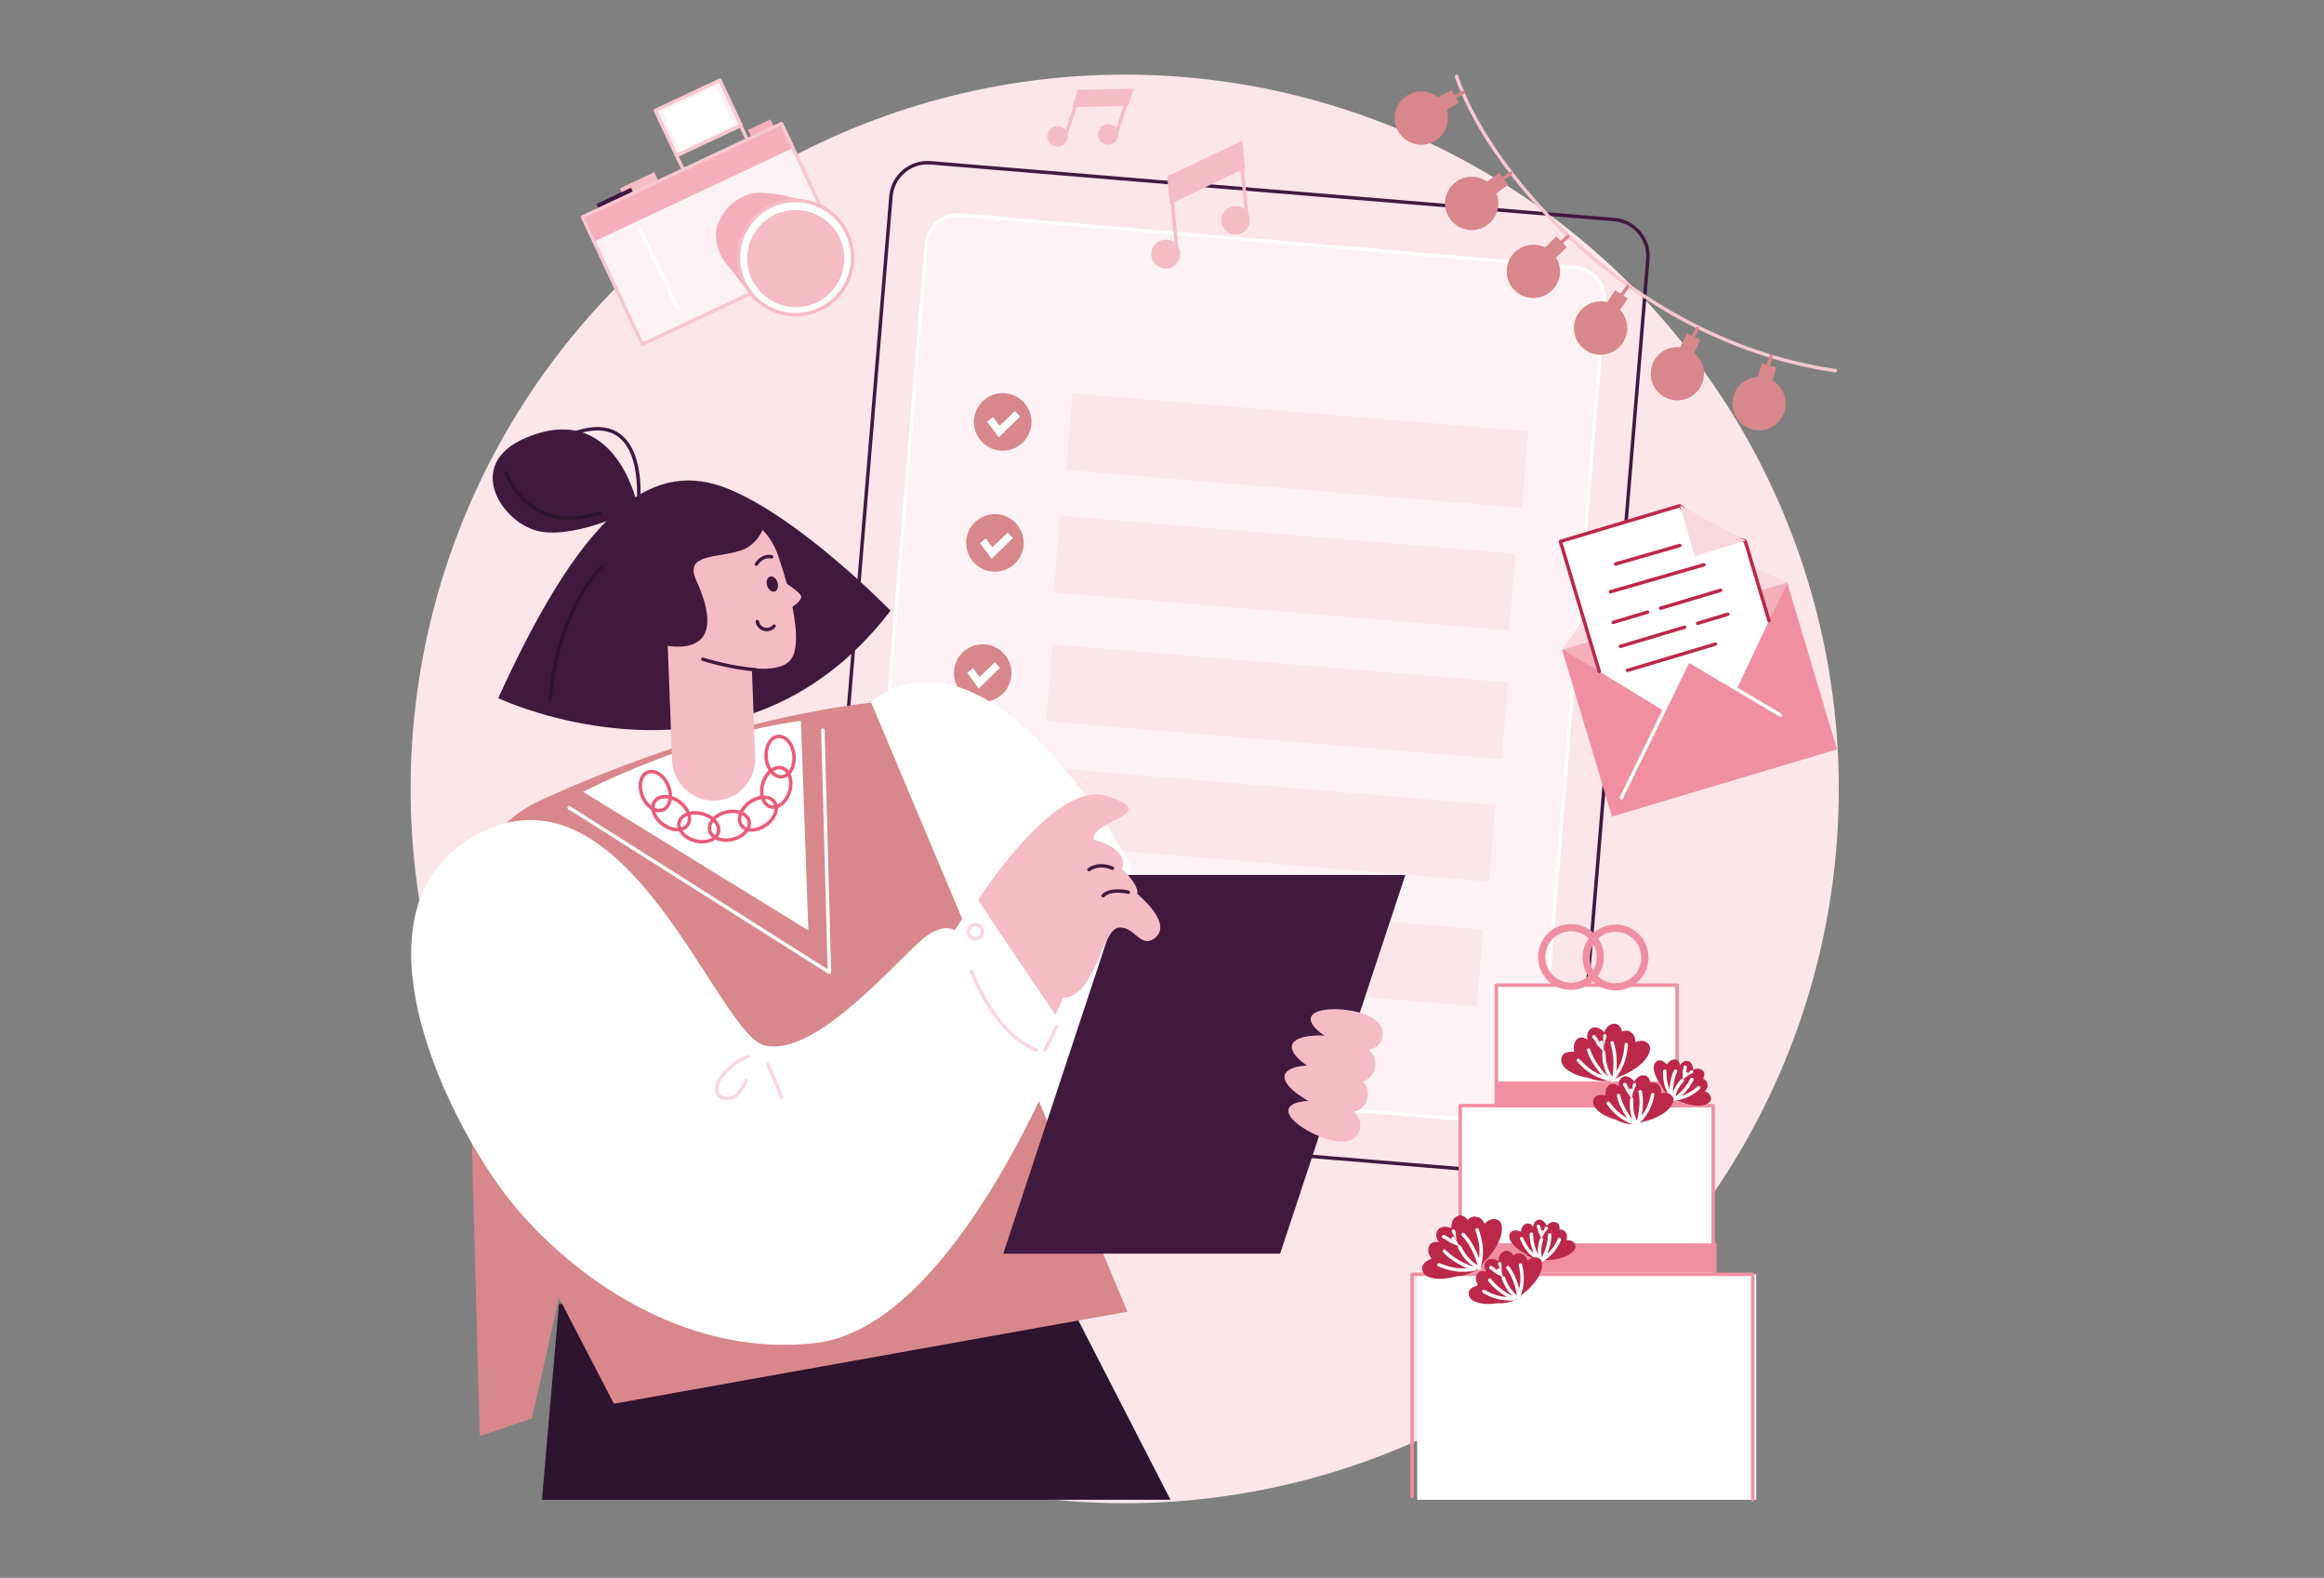 <?xml version="1.0" encoding="utf-8"?>
<!-- Generator: Adobe Illustrator 16.0.0, SVG Export Plug-In . SVG Version: 6.00 Build 0)  -->
<!DOCTYPE svg PUBLIC "-//W3C//DTD SVG 1.1//EN" "http://www.w3.org/Graphics/SVG/1.1/DTD/svg11.dtd">
<svg version="1.1" id="Calque_1" xmlns="http://www.w3.org/2000/svg" xmlns:xlink="http://www.w3.org/1999/xlink" x="0px" y="0px"
	 width="442px" height="300px" viewBox="0 0 442 300" enable-background="new 0 0 442 300" xml:space="preserve">
<rect x="0" y="0" width="442" height="300" fill="#808080" stroke="none"/>
<g id="Event_management_1_">
	<circle fill="#FCE6EA" cx="213.907" cy="150" r="135.812"/>
	<g>
		<path fill="#41193E" d="M292.539,223.746c-0.205,0-0.41-0.008-0.617-0.025L161.88,212.93c-4.014-0.333-7.009-3.87-6.676-7.885
			l13.919-167.738c0.333-4.015,3.871-7.011,7.885-6.677L307.05,41.421c4.015,0.333,7.01,3.87,6.677,7.885l-13.919,167.738
			c-0.161,1.944-1.071,3.71-2.56,4.971C295.916,223.143,294.264,223.746,292.539,223.746z M291.977,223.068
			c1.772,0.146,3.493-0.404,4.849-1.553s2.183-2.755,2.329-4.526l13.92-167.737c0.303-3.654-2.424-6.875-6.079-7.178L176.954,31.283
			c-3.657-0.303-6.875,2.423-7.178,6.079l-13.919,167.737c-0.303,3.656,2.424,6.876,6.079,7.179L291.977,223.068z"/>
		<g>
			<path fill="#FDF2F6" d="M286.215,213.475l-117.02-9.71c-3.331-0.276-5.807-3.201-5.531-6.531l12.515-150.814
				c0.277-3.336,3.209-5.813,6.545-5.53l116.902,9.96c3.323,0.283,5.791,3.202,5.517,6.526L292.747,207.94
				C292.472,211.273,289.547,213.752,286.215,213.475z"/>
			
				<rect x="196.982" y="149.284" transform="matrix(0.997 0.083 -0.083 0.997 13.773 -19.346)" fill="#FCE6EA" width="86.903" height="14.616"/>
			
				<rect x="199.377" y="126.008" transform="matrix(0.997 0.083 -0.083 0.997 11.858 -19.627)" fill="#FCE6EA" width="86.902" height="14.616"/>
			
				<rect x="194.644" y="172.962" transform="matrix(0.997 0.083 -0.083 0.997 15.723 -19.072)" fill="#FCE6EA" width="86.902" height="14.616"/>
			<g>
				<circle fill="#D8878B" cx="186.897" cy="127.975" r="5.472"/>
				<polygon fill="#FFFFFF" points="186.156,130.901 183.948,127.943 185.037,127.028 186.302,128.709 189.216,125.924 
					190.194,126.952 				"/>
			</g>
			<circle fill="#BC284A" cx="185.419" cy="150.985" r="5.472"/>
			<circle fill="#FCE6EA" cx="183.082" cy="175.618" r="5.471"/>
			
				<rect x="200.789" y="101.53" transform="matrix(0.997 0.083 -0.083 0.997 9.837 -19.825)" fill="#FCE6EA" width="86.903" height="14.615"/>
			
				<rect x="203.184" y="78.253" transform="matrix(0.997 0.083 -0.083 0.997 7.92 -20.103)" fill="#FCE6EA" width="86.903" height="14.615"/>
			
				<rect x="204.831" y="58.472" transform="matrix(0.997 0.083 -0.083 0.997 6.025 -19.607)" fill="#FDF2F6" width="69.744" height="8.916"/>
			<g>
				<circle fill="#D8878B" cx="190.705" cy="80.221" r="5.472"/>
				<polygon fill="#FFFFFF" points="189.963,83.147 187.756,80.189 188.845,79.273 190.109,80.956 193.024,78.169 194.002,79.197 
									"/>
			</g>
			<g>
				<circle fill="#D8878B" cx="189.226" cy="103.229" r="5.471"/>
				<polygon fill="#FFFFFF" points="188.596,106.241 186.389,103.284 187.477,102.368 188.742,104.049 191.657,101.264 
					192.635,102.292 				"/>
			</g>
			<path fill="#FFFFFF" d="M286.726,213.823c-0.179,0-0.358-0.007-0.537-0.022l-117.021-9.71c-3.505-0.291-6.12-3.379-5.83-6.885
				l12.515-150.814c0.141-1.7,0.936-3.243,2.24-4.345c1.303-1.102,2.96-1.628,4.659-1.483l116.901,9.959
				c3.495,0.298,6.104,3.384,5.815,6.88l-12.396,150.564c-0.14,1.699-0.933,3.242-2.233,4.344
				C289.677,213.296,288.233,213.823,286.726,213.823z M182.201,41.195c-1.35,0-2.642,0.471-3.685,1.352
				c-1.169,0.988-1.883,2.374-2.01,3.899L163.99,197.261c-0.261,3.146,2.086,5.917,5.232,6.178l117.02,9.711
				c1.52,0.126,3.006-0.349,4.174-1.338c1.167-0.988,1.879-2.373,2.004-3.898l12.396-150.564c0.259-3.137-2.083-5.907-5.219-6.174
				l-116.901-9.959C182.53,41.202,182.365,41.195,182.201,41.195z"/>
		</g>
	</g>
	<g>
		<g>
			<polygon fill="#F6BCC6" points="236.789,32.004 222.498,38.807 221.997,33.536 236.287,26.734 			"/>
			<path fill="#F6BCC6" d="M223.879,48.384c-0.167,0-0.31-0.127-0.325-0.297l-1.193-12.533c-0.017-0.18,0.114-0.339,0.295-0.356
				c0.181-0.018,0.34,0.115,0.356,0.294l1.193,12.533c0.017,0.18-0.115,0.339-0.295,0.356
				C223.898,48.384,223.889,48.384,223.879,48.384z"/>
			<path fill="#F6BCC6" d="M237.187,42.219c-0.167,0-0.309-0.126-0.324-0.296l-1.193-12.533c-0.018-0.18,0.115-0.339,0.295-0.356
				c0.184-0.018,0.339,0.114,0.355,0.295l1.194,12.533c0.016,0.18-0.114,0.339-0.295,0.356
				C237.208,42.219,237.197,42.219,237.187,42.219z"/>
			<circle fill="#F6BCC6" cx="221.706" cy="48.313" r="2.752"/>
			<circle fill="#F6BCC6" cx="235" cy="41.886" r="2.708"/>
		</g>
		<g>
			<polygon fill="#F6BCC6" points="214.557,20.141 203.895,20.377 204.973,17.087 215.634,16.851 			"/>
			<path fill="#F6BCC6" d="M202.485,26.669c-0.034,0-0.068-0.006-0.102-0.017c-0.172-0.056-0.266-0.241-0.209-0.413l2.562-7.824
				c0.056-0.172,0.24-0.266,0.413-0.209c0.172,0.057,0.265,0.241,0.209,0.413l-2.562,7.823
				C202.751,26.581,202.623,26.669,202.485,26.669z"/>
			<path fill="#F6BCC6" d="M212.073,26.454c-0.033,0-0.067-0.005-0.102-0.016c-0.172-0.056-0.265-0.241-0.208-0.413l2.561-7.824
				c0.056-0.171,0.24-0.266,0.413-0.208c0.172,0.056,0.265,0.24,0.209,0.413l-2.563,7.824
				C212.34,26.366,212.212,26.454,212.073,26.454z"/>
			<circle fill="#F6BCC6" cx="201.116" cy="25.927" r="1.937"/>
			<circle fill="#F6BCC6" cx="210.764" cy="25.551" r="1.957"/>
		</g>
	</g>
	<g>
		<g>
			
				<rect x="117.984" y="34.217" transform="matrix(0.905 -0.425 0.425 0.905 -3.43 54.993)" fill="#F6BCC6" width="7.228" height="1.941"/>
			
				<rect x="142.409" y="23.656" transform="matrix(0.905 -0.425 0.425 0.905 3.332 63.821)" fill="#F5AFBC" width="4.734" height="1.564"/>
			
				<rect x="113.556" y="37.171" transform="matrix(0.905 -0.425 0.425 0.905 -5.105 53.392)" fill="#41193E" width="7.228" height="1.943"/>
		</g>
		<g>
			
				<rect x="114.49" y="31.105" transform="matrix(0.905 -0.425 0.425 0.905 -6.071 61.745)" fill="#FDF2F6" width="41.821" height="26.757"/>
			
				<rect x="109.906" y="32.128" transform="matrix(0.905 -0.425 0.425 0.905 -2.356 58.87)" fill="#F5AFBC" width="41.821" height="5.179"/>
			<g>
				<path fill="#F8C7D0" d="M122.156,65.807c-0.124,0-0.242-0.07-0.297-0.188L110.49,41.397c-0.037-0.079-0.041-0.169-0.011-0.25
					c0.03-0.082,0.09-0.149,0.169-0.185l37.858-17.769c0.165-0.077,0.358-0.006,0.435,0.157l11.369,24.222
					c0.037,0.079,0.041,0.168,0.011,0.25c-0.029,0.082-0.09,0.148-0.168,0.185l-37.858,17.769
					C122.249,65.797,122.202,65.807,122.156,65.807z M111.222,41.415l11.09,23.629l37.266-17.49l-11.09-23.63L111.222,41.415z"/>
			</g>
			<path fill="#FFFFFF" d="M129.023,59.173c-0.122,0-0.238-0.068-0.294-0.185l-7.332-15.195c-0.078-0.163-0.01-0.358,0.152-0.438
				c0.163-0.078,0.359-0.01,0.438,0.152l7.331,15.196c0.079,0.163,0.011,0.358-0.152,0.438
				C129.119,59.163,129.071,59.173,129.023,59.173z"/>
		</g>
		<g>
			<path fill="#F5AFBC" d="M154.968,38.545l-6.736-1.565c-3.538-0.41-5.247-0.883-8.419,1.296c-1.624,1.116-3.065,3.214-3.558,5.148
				c-0.424,1.664,0.348,4.767,1.429,6.1l5.439,7.006L154.968,38.545z"/>
			<circle fill="#FFFFFF" cx="151.297" cy="48.981" r="10.861"/>
			<circle fill="#F6BCC6" cx="151.341" cy="49.159" r="9.243"/>
			<path fill="#F6BCC6" d="M151.314,60.169c-4.207,0-8.243-2.381-10.146-6.434c-2.621-5.585-0.209-12.261,5.375-14.882
				c5.584-2.621,12.26-0.21,14.882,5.375c1.27,2.706,1.41,5.743,0.395,8.554c-1.015,2.811-3.064,5.058-5.77,6.328
				C154.519,59.828,152.904,60.168,151.314,60.169z M151.281,38.447c-1.497,0-3.017,0.32-4.459,0.998
				c-5.258,2.468-7.528,8.753-5.06,14.011c2.468,5.259,8.753,7.529,14.011,5.061c2.547-1.196,4.476-3.312,5.432-5.958
				c0.956-2.646,0.823-5.506-0.372-8.054C159.042,40.69,155.241,38.447,151.281,38.447z"/>
		</g>
		<g>
			
				<rect x="126.007" y="17.67" transform="matrix(0.905 -0.425 0.425 0.905 3.055 58.543)" fill="#FDF2F6" width="13.575" height="9.503"/>
			
				<rect x="127.181" y="18.543" transform="matrix(0.905 -0.425 0.425 0.905 3 58.564)" fill="#FFFFFF" width="11.258" height="8.027"/>
			<g>
				<path fill="#F8C7D0" d="M128.668,29.935c-0.038,0-0.075-0.006-0.111-0.019c-0.082-0.03-0.149-0.091-0.185-0.169l-4.038-8.604
					c-0.077-0.163-0.006-0.358,0.157-0.436l12.29-5.768c0.078-0.037,0.168-0.041,0.25-0.012c0.082,0.03,0.148,0.091,0.185,0.169
					l4.038,8.604c0.077,0.163,0.006,0.358-0.157,0.435l-12.29,5.769C128.764,29.924,128.716,29.935,128.668,29.935z M125.065,21.161
					l3.76,8.011l11.697-5.491l-3.76-8.01L125.065,21.161z"/>
			</g>
			<path fill="#F8C7D0" d="M129.924,32.466c-0.12,0-0.236-0.065-0.293-0.18l-1.168-2.319c-0.081-0.162-0.016-0.358,0.145-0.44
				c0.161-0.082,0.358-0.017,0.44,0.145l1.168,2.319c0.081,0.162,0.016,0.358-0.146,0.44
				C130.023,32.455,129.973,32.466,129.924,32.466z"/>
			<path fill="#F8C7D0" d="M142.003,26.638c-0.123,0-0.241-0.07-0.296-0.189l-1.226-2.611c-0.077-0.164-0.006-0.358,0.157-0.436
				c0.165-0.077,0.359-0.006,0.436,0.157l1.226,2.611c0.077,0.164,0.006,0.359-0.158,0.436
				C142.097,26.627,142.05,26.638,142.003,26.638z"/>
		</g>
	</g>
	<g>
		<g>
			<rect x="284.595" y="187.308" fill="#FFFFFF" width="34.362" height="22.907"/>
			<rect x="277.722" y="210.215" fill="#FFFFFF" width="48.106" height="27.817"/>
			<rect x="277.722" y="237.378" fill="#FDF2F6" width="48.106" height="4.909"/>
			<rect x="269.54" y="242.287" fill="#FFFFFF" width="64.47" height="42.87"/>
			<path fill="#F18FA2" d="M333.354,285.484c-0.18,0-0.326-0.146-0.326-0.327v-42.544h-64.143v41.89
				c0,0.181-0.146,0.326-0.327,0.326c-0.18,0-0.327-0.146-0.327-0.326v-42.216c0-0.182,0.147-0.328,0.327-0.328h64.493
				c0.009-0.001,0.027-0.004,0.047-0.007c0.133-0.02,0.313-0.047,0.458,0.078c0.072,0.062,0.127,0.181,0.127,0.275v42.852
				C333.684,285.338,333.536,285.484,333.354,285.484z"/>
			<g>
				<path fill="#F18FA2" d="M325.828,238.359h-48.106c-0.181,0-0.327-0.146-0.327-0.327v-27.817c0-0.181,0.146-0.326,0.327-0.326
					h48.106c0.182,0,0.328,0.146,0.328,0.326v27.817C326.156,238.213,326.01,238.359,325.828,238.359z M278.049,237.705h47.453
					v-27.162h-47.453V237.705z"/>
			</g>
			<rect x="276.413" y="236.396" fill="#F18FA2" width="50.07" height="5.563"/>
			<g>
				<g>
					<path fill="#BC284A" d="M279.761,241.61c-0.732,0.445-3.605,1.424-5.296,1.52c-2.147,0.121-4.015-0.405-3.994-2.084
						c0.008-0.64,0.742-1.411,1.84-1.673c-0.423-0.614-1.04-1.488-0.442-2.598c0.586-1.091,2.653-0.768,4.469,0.664
						C278.249,238.947,279.403,240.65,279.761,241.61z"/>
					<path fill="#BC284A" d="M280.606,239.8c-0.854-0.087-3.734-1.042-5.14-1.987c-1.784-1.199-2.955-2.746-1.924-4.073
						c0.392-0.504,1.443-0.676,2.477-0.222c0.033-0.745,0.068-1.813,1.216-2.338c1.126-0.515,2.578,0.991,3.161,3.229
						C281.01,236.765,280.9,238.819,280.606,239.8z"/>
					<path fill="#BC284A" d="M281.446,240.539c-0.576-0.638-2.077-3.273-2.489-4.917c-0.522-2.085-0.357-4.019,1.296-4.313
						c0.63-0.113,1.524,0.463,1.988,1.492c0.524-0.532,1.266-1.302,2.468-0.925c1.182,0.372,1.254,2.462,0.188,4.515
						C283.776,238.553,282.322,240.006,281.446,240.539z"/>
					<g>
						<circle fill="#FDF2F6" cx="274.539" cy="235.148" r="0.324"/>
						<path fill="#FDF2F6" d="M276.997,237.622c-0.114,0-0.225-0.061-0.284-0.165c-0.289-0.504-0.659-0.945-1.102-1.313
							c-0.334-0.277-0.706-0.509-1.106-0.688c-0.165-0.073-0.238-0.268-0.165-0.433c0.074-0.164,0.266-0.238,0.433-0.165
							c0.454,0.203,0.877,0.466,1.258,0.782c0.503,0.417,0.924,0.919,1.25,1.491c0.091,0.157,0.036,0.356-0.121,0.446
							C277.108,237.607,277.052,237.622,276.997,237.622z"/>
					</g>
					<g>
						<circle fill="#F8C7D0" cx="276.388" cy="235.429" r="0.229"/>
						<path fill="#FDF2F6" d="M278.138,237.803c-0.062,0-0.124-0.017-0.179-0.053c-0.552-0.362-1.027-0.813-1.411-1.341
							c-0.181-0.246-0.342-0.511-0.478-0.785c-0.082-0.161-0.016-0.358,0.146-0.439c0.162-0.08,0.357-0.015,0.439,0.148
							c0.12,0.241,0.262,0.474,0.419,0.69c0.34,0.463,0.757,0.859,1.243,1.179c0.15,0.1,0.192,0.303,0.094,0.454
							C278.35,237.752,278.244,237.803,278.138,237.803z"/>
					</g>
					<g>
						<circle fill="#F8C7D0" cx="276.427" cy="234.055" r="0.229"/>
						<path fill="#FDF2F6" d="M278.411,236.881c-0.062,0-0.124-0.018-0.18-0.054c-0.55-0.362-1.025-0.813-1.412-1.341
							c-0.292-0.4-0.527-0.839-0.702-1.304c-0.063-0.17,0.021-0.358,0.192-0.421c0.169-0.063,0.357,0.022,0.421,0.191
							c0.152,0.409,0.361,0.794,0.618,1.146c0.339,0.465,0.758,0.862,1.242,1.181c0.151,0.099,0.194,0.302,0.094,0.452
							C278.621,236.828,278.518,236.881,278.411,236.881z"/>
					</g>
					<g>
						<path fill="#BC284A" d="M281.354,241.115c-0.354-0.781-0.994-1.916-2.145-2.914c-1.7-1.476-4.617-2.74-5.704-1.707
							c-0.207,0.196-0.648,0.761-0.332,2.34c-0.696,0.268-1.445,0.67-1.494,1.227c-0.091,1.054,2.359,2.344,4.491,2.558
							C278.593,242.861,280.515,241.705,281.354,241.115z"/>
						<path fill="#FFFFFF" d="M278.21,241.811c-0.51,0-1.061-0.033-1.608-0.126c-1.044-0.177-2.072-0.483-3.054-0.912
							c-0.166-0.072-0.241-0.265-0.169-0.431c0.072-0.165,0.266-0.241,0.431-0.169c0.935,0.406,1.91,0.698,2.902,0.866
							c0.824,0.14,1.671,0.133,2.346,0.085c-0.701-0.29-1.62-0.732-2.619-1.384c-0.715-0.466-1.382-1.017-1.983-1.639
							c-0.125-0.13-0.121-0.337,0.009-0.463c0.129-0.125,0.337-0.121,0.462,0.009c0.567,0.586,1.197,1.105,1.87,1.545
							c2.034,1.326,3.748,1.757,3.766,1.761c0.148,0.036,0.252,0.172,0.248,0.324c-0.002,0.152-0.11,0.283-0.259,0.314
							C280.49,241.604,279.478,241.811,278.21,241.811z"/>
					</g>
					<g>
						<path fill="#BC284A" d="M281.361,241.159c-0.754-0.408-1.839-1.13-2.751-2.35c-1.348-1.804-2.397-4.804-1.288-5.813
							c0.211-0.192,0.806-0.591,2.357-0.162c0.317-0.675,0.773-1.393,1.331-1.399c1.059-0.014,2.167,2.521,2.226,4.664
							C283.303,238.532,282.011,240.365,281.361,241.159z"/>
						<path fill="#FFFFFF" d="M281.361,241.486c-0.053,0-0.105-0.013-0.156-0.039c-1.15-0.624-2.112-1.445-2.856-2.442
							c-0.395-0.527-0.762-1.149-1.063-1.799c-0.076-0.163-0.006-0.358,0.159-0.435c0.164-0.075,0.358-0.004,0.434,0.16
							c0.282,0.608,0.626,1.19,0.994,1.682c0.688,0.921,1.577,1.681,2.645,2.258c0.159,0.087,0.218,0.285,0.133,0.444
							C281.59,241.424,281.478,241.486,281.361,241.486z"/>
						<path fill="#FFFFFF" d="M281.372,240.99c-0.003,0-0.007,0-0.011,0c-0.152-0.004-0.281-0.114-0.311-0.264
							c-0.003-0.019-0.352-1.759-1.569-3.851c-0.404-0.694-0.892-1.349-1.448-1.945c-0.123-0.132-0.116-0.339,0.016-0.463
							c0.132-0.123,0.34-0.116,0.462,0.016c0.591,0.633,1.106,1.326,1.537,2.063c0.599,1.029,0.995,1.97,1.248,2.686
							c0.083-0.674,0.133-1.52,0.034-2.348c-0.117-1-0.358-1.989-0.718-2.942c-0.063-0.168,0.021-0.357,0.19-0.421
							c0.17-0.064,0.357,0.021,0.422,0.19c0.378,1.002,0.632,2.044,0.757,3.097c0.226,1.924-0.271,3.857-0.294,3.938
							C281.65,240.891,281.521,240.99,281.372,240.99z"/>
					</g>
				</g>
				<g>
					<path fill="#BC284A" d="M292.031,239.188c-0.612-0.136-2.621-1.073-3.561-1.878c-1.192-1.021-1.911-2.244-1.051-3.118
						c0.328-0.333,1.105-0.368,1.816,0.049c0.087-0.538,0.204-1.31,1.08-1.593c0.861-0.278,1.787,0.938,2.02,2.61
						C292.581,237.021,292.328,238.502,292.031,239.188z"/>
					<path fill="#BC284A" d="M293.392,238.662c-0.405-0.478-1.44-2.438-1.703-3.646c-0.333-1.534-0.168-2.942,1.046-3.12
						c0.462-0.067,1.103,0.373,1.418,1.136c0.396-0.376,0.954-0.921,1.823-0.617c0.854,0.298,0.858,1.826,0.032,3.3
						C295.14,237.266,294.044,238.294,293.392,238.662z"/>
					<path fill="#BC284A" d="M293.462,239.477c0.018-0.626,0.562-2.775,1.175-3.85c0.778-1.364,1.844-2.299,2.865-1.619
						c0.388,0.259,0.568,1.016,0.293,1.792c0.545-0.015,1.325-0.045,1.768,0.763c0.435,0.793-0.585,1.931-2.185,2.474
						C295.694,239.608,294.191,239.64,293.462,239.477z"/>
					<g>
						<circle fill="#FDF2F6" cx="292.548" cy="233.142" r="0.236"/>
						<path fill="#FDF2F6" d="M292.758,235.844c-0.026,0-0.054-0.004-0.081-0.01c-0.174-0.045-0.281-0.223-0.237-0.397
							c0.102-0.401,0.129-0.811,0.083-1.218c-0.036-0.308-0.113-0.609-0.23-0.898c-0.068-0.168,0.013-0.358,0.18-0.427
							c0.168-0.067,0.358,0.013,0.427,0.18c0.14,0.345,0.232,0.704,0.273,1.072c0.055,0.484,0.022,0.973-0.098,1.449
							C293.038,235.744,292.903,235.844,292.758,235.844z"/>
					</g>
					<g>
						<circle fill="#F8C7D0" cx="293.379" cy="234.225" r="0.168"/>
						<path fill="#FDF2F6" d="M293.267,236.517c-0.148,0-0.283-0.103-0.318-0.254c-0.11-0.479-0.133-0.968-0.068-1.452
							c0.031-0.225,0.081-0.449,0.149-0.67c0.054-0.173,0.237-0.269,0.409-0.215c0.173,0.054,0.269,0.237,0.217,0.41
							c-0.059,0.184-0.101,0.373-0.126,0.562c-0.054,0.406-0.036,0.816,0.057,1.218c0.041,0.177-0.069,0.353-0.245,0.394
							C293.315,236.514,293.291,236.517,293.267,236.517z"/>
					</g>
					<g>
						<circle fill="#F8C7D0" cx="294.096" cy="233.521" r="0.167"/>
						<path fill="#FDF2F6" d="M293.878,236.168c-0.149,0-0.285-0.103-0.319-0.254c-0.109-0.479-0.133-0.968-0.067-1.452
							c0.05-0.366,0.149-0.725,0.296-1.066c0.071-0.166,0.264-0.242,0.431-0.17c0.165,0.071,0.242,0.264,0.17,0.43
							c-0.123,0.286-0.207,0.586-0.247,0.894c-0.056,0.406-0.036,0.816,0.057,1.219c0.04,0.177-0.07,0.352-0.247,0.393
							C293.927,236.166,293.901,236.168,293.878,236.168z"/>
					</g>
					<g>
						<path fill="#BC284A" d="M293.12,239.733c0.21-0.59,0.446-1.513,0.344-2.621c-0.149-1.637-1.047-3.778-2.143-3.784
							c-0.209-0.001-0.726,0.074-1.358,1.065c-0.502-0.211-1.101-0.378-1.407-0.108c-0.58,0.509,0.058,2.428,1.072,3.619
							C290.782,239.258,292.381,239.62,293.12,239.733z"/>
						<path fill="#FFFFFF" d="M292.582,239.702c-0.06,0-0.119-0.016-0.172-0.049c-0.053-0.034-1.299-0.821-2.152-1.971
							c-0.465-0.628-0.855-1.315-1.159-2.044c-0.069-0.167,0.01-0.358,0.176-0.429c0.167-0.068,0.359,0.01,0.429,0.177
							c0.283,0.68,0.647,1.321,1.081,1.906c0.271,0.366,0.592,0.695,0.896,0.97c-0.187-0.467-0.384-1.047-0.54-1.72
							c-0.143-0.614-0.216-1.249-0.219-1.886c-0.001-0.182,0.146-0.329,0.326-0.329c0.001,0,0.002,0,0.002,0
							c0.18,0,0.326,0.146,0.326,0.326c0.003,0.589,0.071,1.174,0.202,1.74c0.396,1.705,1.075,2.795,1.083,2.806
							c0.081,0.129,0.063,0.298-0.046,0.405C292.751,239.67,292.668,239.702,292.582,239.702z"/>
					</g>
					<g>
						<path fill="#BC284A" d="M293.104,239.761c-0.19-0.597-0.398-1.525-0.262-2.63c0.201-1.632,1.165-3.745,2.261-3.716
							c0.209,0.005,0.725,0.097,1.325,1.107c0.508-0.195,1.112-0.343,1.409-0.064c0.564,0.527-0.134,2.425-1.187,3.584
							C295.455,239.358,293.848,239.671,293.104,239.761z"/>
						<path fill="#FFFFFF" d="M293.104,240.089c-0.139,0-0.267-0.089-0.313-0.228c-0.296-0.924-0.388-1.855-0.273-2.771
							c0.059-0.482,0.181-1.002,0.354-1.503c0.058-0.172,0.244-0.263,0.415-0.203c0.171,0.058,0.262,0.244,0.203,0.415
							c-0.157,0.458-0.269,0.933-0.322,1.371c-0.102,0.82-0.019,1.657,0.248,2.49c0.055,0.173-0.04,0.355-0.212,0.411
							C293.17,240.083,293.136,240.089,293.104,240.089z"/>
						<path fill="#FFFFFF" d="M293.359,239.832c-0.086,0-0.171-0.034-0.234-0.099c-0.107-0.109-0.123-0.278-0.041-0.406
							c0.007-0.011,0.696-1.094,1.108-2.795c0.138-0.565,0.21-1.149,0.219-1.739c0.002-0.181,0.162-0.326,0.331-0.323
							c0.181,0.003,0.326,0.151,0.323,0.332c-0.009,0.639-0.088,1.272-0.236,1.884c-0.163,0.672-0.365,1.25-0.556,1.716
							c0.305-0.272,0.63-0.599,0.904-0.962c0.439-0.581,0.809-1.219,1.099-1.896c0.071-0.166,0.264-0.242,0.431-0.171
							c0.165,0.07,0.243,0.263,0.17,0.429c-0.309,0.726-0.705,1.41-1.177,2.033c-0.863,1.142-2.117,1.917-2.171,1.95
							C293.477,239.816,293.418,239.832,293.359,239.832z"/>
					</g>
				</g>
				<g>
					<path fill="#BC284A" d="M287.356,247.154c-0.683,0.311-3.276,0.86-4.753,0.768c-1.875-0.118-3.441-0.77-3.249-2.224
						c0.073-0.555,0.791-1.146,1.771-1.26c-0.303-0.577-0.748-1.399-0.114-2.301c0.623-0.884,2.383-0.39,3.81,1.041
						C286.322,244.687,287.146,246.283,287.356,247.154z"/>
					<path fill="#BC284A" d="M288.278,245.672c-0.731-0.165-3.132-1.293-4.252-2.259c-1.424-1.227-2.278-2.691-1.247-3.734
						c0.393-0.397,1.324-0.437,2.172,0.065c0.107-0.644,0.25-1.567,1.299-1.902c1.03-0.33,2.134,1.127,2.406,3.13
						C288.944,243.08,288.637,244.851,288.278,245.672z"/>
					<path fill="#BC284A" d="M288.931,246.399c-0.433-0.612-1.462-3.057-1.648-4.524c-0.237-1.863,0.108-3.523,1.573-3.609
						c0.557-0.031,1.274,0.562,1.569,1.503c0.51-0.406,1.234-0.998,2.237-0.546c0.987,0.445,0.832,2.267-0.305,3.938
						C291.16,244.919,289.746,246.029,288.931,246.399z"/>
					<g>
						<circle fill="#FDF2F6" cx="283.498" cy="241.004" r="0.283"/>
						<path fill="#FDF2F6" d="M285.408,243.449c-0.128,0-0.249-0.075-0.302-0.199c-0.196-0.463-0.47-0.881-0.811-1.241
							c-0.26-0.273-0.556-0.511-0.881-0.705c-0.154-0.093-0.206-0.294-0.112-0.449c0.093-0.155,0.293-0.206,0.448-0.112
							c0.377,0.225,0.719,0.5,1.019,0.815c0.396,0.418,0.713,0.901,0.939,1.437c0.07,0.166-0.007,0.358-0.174,0.43
							C285.493,243.441,285.449,243.449,285.408,243.449z"/>
					</g>
					<g>
						<circle fill="#F8C7D0" cx="285.073" cy="241.44" r="0.2"/>
						<path fill="#FDF2F6" d="M286.379,243.726c-0.075,0-0.149-0.025-0.211-0.077c-0.444-0.374-0.813-0.819-1.094-1.321
							c-0.133-0.234-0.246-0.483-0.336-0.737c-0.061-0.17,0.028-0.357,0.197-0.418c0.171-0.061,0.357,0.028,0.42,0.198
							c0.077,0.22,0.174,0.435,0.288,0.637c0.244,0.435,0.563,0.818,0.946,1.141c0.138,0.117,0.155,0.323,0.039,0.462
							C286.563,243.686,286.471,243.726,286.379,243.726z"/>
					</g>
					<g>
						<circle fill="#F8C7D0" cx="285.25" cy="240.252" r="0.2"/>
						<path fill="#FDF2F6" d="M286.712,242.953c-0.075,0-0.15-0.025-0.211-0.076c-0.444-0.375-0.813-0.82-1.095-1.322
							c-0.215-0.38-0.375-0.789-0.479-1.215c-0.043-0.175,0.064-0.352,0.24-0.396c0.177-0.043,0.354,0.065,0.396,0.241
							c0.089,0.367,0.229,0.721,0.413,1.049c0.244,0.434,0.562,0.817,0.946,1.142c0.138,0.116,0.156,0.323,0.039,0.461
							C286.897,242.914,286.805,242.953,286.712,242.953z"/>
					</g>
					<g>
						<path fill="#BC284A" d="M288.79,246.892c-0.225-0.716-0.662-1.767-1.557-2.753c-1.323-1.456-3.722-2.858-4.772-2.074
							c-0.2,0.149-0.643,0.594-0.531,1.996c-0.633,0.16-1.325,0.431-1.424,0.909c-0.188,0.904,1.803,2.278,3.631,2.686
							C286.214,248.119,288.001,247.315,288.79,246.892z"/>
						<path fill="#FFFFFF" d="M287.329,247.286c-0.673,0-1.726-0.059-2.732-0.355c-0.891-0.264-1.754-0.638-2.563-1.113
							c-0.156-0.092-0.209-0.292-0.118-0.448c0.091-0.155,0.292-0.208,0.448-0.117c0.766,0.449,1.578,0.802,2.419,1.051
							c0.627,0.185,1.286,0.27,1.841,0.305c-0.557-0.321-1.25-0.776-1.981-1.389c-0.575-0.482-1.099-1.032-1.557-1.636
							c-0.108-0.144-0.08-0.349,0.063-0.458s0.349-0.081,0.458,0.063c0.43,0.564,0.919,1.079,1.456,1.529
							c1.615,1.352,3.058,1.907,3.072,1.912c0.143,0.055,0.229,0.2,0.208,0.352s-0.145,0.268-0.296,0.281
							C288.019,247.264,287.747,247.286,287.329,247.286z"/>
					</g>
					<g>
						<path fill="#BC284A" d="M288.793,246.93c-0.612-0.433-1.479-1.172-2.144-2.325c-0.982-1.705-1.581-4.418-0.514-5.178
							c0.204-0.146,0.762-0.43,2.063,0.104c0.347-0.553,0.816-1.128,1.302-1.076c0.92,0.098,1.618,2.413,1.445,4.278
							C290.751,244.853,289.438,246.309,288.793,246.93z"/>
						<path fill="#FFFFFF" d="M288.792,247.257c-0.064,0-0.131-0.02-0.188-0.061c-0.939-0.663-1.692-1.48-2.237-2.429
							c-0.29-0.501-0.545-1.082-0.74-1.679c-0.056-0.172,0.038-0.356,0.211-0.413c0.171-0.056,0.356,0.038,0.412,0.21
							c0.182,0.556,0.417,1.093,0.684,1.555c0.498,0.866,1.187,1.612,2.049,2.223c0.146,0.104,0.183,0.307,0.078,0.455
							C288.997,247.209,288.896,247.257,288.792,247.257z"/>
						<path fill="#FFFFFF" d="M288.854,246.828c-0.017,0-0.032-0.001-0.049-0.004c-0.15-0.023-0.267-0.148-0.277-0.301
							c-0.002-0.014-0.123-1.555-0.958-3.489c-0.278-0.642-0.631-1.258-1.05-1.831c-0.107-0.146-0.075-0.351,0.07-0.458
							c0.146-0.105,0.352-0.074,0.457,0.071c0.448,0.612,0.827,1.271,1.123,1.958c0.379,0.876,0.617,1.67,0.768,2.296
							c0.124-0.542,0.23-1.197,0.231-1.853c0.002-0.876-0.104-1.757-0.316-2.618c-0.043-0.176,0.064-0.353,0.239-0.396
							c0.178-0.044,0.354,0.064,0.396,0.239c0.225,0.913,0.337,1.847,0.335,2.776c-0.003,1.699-0.639,3.332-0.665,3.4
							C289.107,246.747,288.986,246.828,288.854,246.828z"/>
					</g>
				</g>
			</g>
			<g>
				<path fill="#F18FA2" d="M318.957,210.543h-34.362c-0.182,0-0.328-0.147-0.328-0.328v-22.907c0-0.182,0.146-0.327,0.328-0.327
					h34.362c0.18,0,0.326,0.146,0.326,0.327v22.907C319.283,210.396,319.137,210.543,318.957,210.543z M284.922,209.889h33.706
					v-22.255h-33.706V209.889z"/>
			</g>
			<rect x="284.267" y="205.634" fill="#F18FA2" width="35.672" height="4.255"/>
			<g>
				<g>
					<path fill="#BC284A" d="M305.108,205.178c-0.831,0.099-3.773-0.213-5.31-0.833c-1.95-0.786-3.391-2.045-2.688-3.562
						c0.267-0.578,1.233-0.972,2.311-0.751c-0.125-0.735-0.315-1.787,0.666-2.545c0.964-0.746,2.662,0.411,3.687,2.471
						C304.854,202.126,305.183,204.155,305.108,205.178z"/>
					<path fill="#BC284A" d="M306.595,203.886c-0.722-0.437-2.884-2.507-3.743-3.953c-1.091-1.835-1.498-3.729-0.046-4.504
						c0.554-0.295,1.555-0.011,2.284,0.833c0.334-0.663,0.8-1.619,2.028-1.616c1.208,0.003,1.881,1.978,1.485,4.253
						C308.186,201.297,307.254,203.117,306.595,203.886z"/>
					<path fill="#BC284A" d="M307.036,204.907c-0.25-0.818-0.506-3.841-0.201-5.506c0.386-2.113,1.319-3.801,2.904-3.379
						c0.603,0.161,1.161,1.06,1.153,2.187c0.681-0.263,1.651-0.654,2.563,0.192c0.896,0.83,0.106,2.76-1.672,4.18
						C309.911,204.076,308.03,204.791,307.036,204.907z"/>
					<g>
						<path fill="#FDF2F6" d="M303.363,196.924c0.108,0.141,0.084,0.345-0.053,0.455c-0.138,0.111-0.335,0.086-0.442-0.055
							c-0.108-0.141-0.085-0.344,0.053-0.454C303.057,196.76,303.256,196.784,303.363,196.924z"/>
						<path fill="#FDF2F6" d="M304.417,200.429c-0.162,0-0.303-0.128-0.316-0.299c-0.051-0.578-0.198-1.134-0.44-1.653
							c-0.185-0.392-0.419-0.757-0.7-1.087c-0.117-0.135-0.103-0.342,0.029-0.461c0.133-0.119,0.333-0.105,0.449,0.03
							c0.32,0.374,0.588,0.789,0.796,1.235c0.276,0.59,0.445,1.222,0.501,1.879c0.017,0.179-0.114,0.338-0.29,0.354
							C304.437,200.429,304.427,200.429,304.417,200.429z"/>
					</g>
					<g>
						<path fill="#F8C7D0" d="M304.813,198.011c0.076,0.1,0.06,0.244-0.037,0.322s-0.237,0.061-0.314-0.038
							c-0.076-0.101-0.059-0.244,0.038-0.322S304.737,197.912,304.813,198.011z"/>
						<path fill="#FDF2F6" d="M305.354,201.07c-0.106,0-0.21-0.054-0.271-0.152c-0.34-0.56-0.577-1.168-0.704-1.809
							c-0.059-0.299-0.094-0.605-0.103-0.913c-0.006-0.181,0.133-0.331,0.309-0.337c0.178-0.003,0.322,0.136,0.328,0.317
							c0.009,0.271,0.039,0.54,0.091,0.802c0.112,0.564,0.32,1.1,0.62,1.592c0.094,0.153,0.048,0.355-0.101,0.45
							C305.471,201.055,305.413,201.07,305.354,201.07z"/>
					</g>
					<g>
						<path fill="#F8C7D0" d="M305.407,196.778c0.077,0.099,0.061,0.243-0.037,0.321c-0.097,0.079-0.237,0.062-0.313-0.038
							c-0.076-0.099-0.06-0.243,0.037-0.321C305.191,196.661,305.331,196.679,305.407,196.778z"/>
						<path fill="#FDF2F6" d="M305.973,200.346c-0.106,0-0.209-0.055-0.271-0.153c-0.341-0.56-0.577-1.167-0.705-1.808
							c-0.095-0.484-0.126-0.982-0.091-1.479c0.013-0.18,0.171-0.315,0.341-0.302c0.177,0.013,0.308,0.17,0.295,0.35
							c-0.03,0.437-0.003,0.874,0.081,1.301c0.111,0.563,0.319,1.099,0.619,1.591c0.095,0.153,0.048,0.355-0.101,0.451
							C306.089,200.33,306.03,200.346,305.973,200.346z"/>
					</g>
					<g>
						<path fill="#BC284A" d="M306.72,205.394c0.006-0.858-0.099-2.156-0.712-3.543c-0.904-2.052-2.973-4.42-4.356-3.936
							c-0.264,0.092-0.885,0.422-1.247,1.988c-0.726-0.048-1.554,0.004-1.822,0.49c-0.509,0.92,1.134,3.114,2.936,4.2
							C303.564,205.827,305.736,205.579,306.72,205.394z"/>
						<path fill="#FFFFFF" d="M305.886,205.498c-0.023,0-0.046-0.003-0.071-0.008c-0.08-0.019-1.975-0.473-3.534-1.565
							c-0.853-0.597-1.638-1.306-2.333-2.104c-0.118-0.136-0.105-0.342,0.024-0.463c0.132-0.12,0.333-0.108,0.451,0.026
							c0.661,0.76,1.406,1.433,2.217,2c0.673,0.472,1.426,0.818,2.044,1.057c-0.503-0.556-1.137-1.342-1.756-2.351
							c-0.443-0.722-0.811-1.501-1.09-2.317c-0.059-0.17,0.029-0.357,0.195-0.417c0.167-0.06,0.348,0.029,0.406,0.2
							c0.265,0.771,0.61,1.505,1.028,2.186c1.257,2.048,2.604,3.162,2.617,3.174c0.116,0.095,0.152,0.26,0.089,0.397
							C306.118,205.429,306.006,205.498,305.886,205.498z"/>
					</g>
					<g>
						<path fill="#BC284A" d="M306.71,205.437c-0.502-0.687-1.169-1.796-1.48-3.284c-0.459-2.202-0.167-5.366,1.227-5.82
							c0.266-0.087,0.955-0.199,2.154,0.839c0.556-0.481,1.253-0.943,1.75-0.716c0.941,0.429,0.891,3.196,0.07,5.167
							C309.499,203.861,307.608,204.987,306.71,205.437z"/>
						<path fill="#FFFFFF" d="M306.711,205.764c-0.098,0-0.193-0.045-0.257-0.13c-0.765-1.047-1.282-2.195-1.537-3.412
							c-0.134-0.645-0.205-1.363-0.208-2.079c0-0.181,0.144-0.327,0.318-0.328c0.173,0.012,0.32,0.146,0.32,0.326
							c0.002,0.672,0.068,1.343,0.194,1.942c0.234,1.125,0.713,2.187,1.423,3.157c0.105,0.145,0.077,0.35-0.063,0.459
							C306.844,205.742,306.776,205.764,306.711,205.764z"/>
						<path fill="#FFFFFF" d="M306.92,205.317c-0.048,0-0.096-0.011-0.142-0.034c-0.134-0.068-0.204-0.222-0.168-0.37
							c0.003-0.018,0.405-1.744,0.179-4.153c-0.076-0.801-0.24-1.6-0.49-2.373c-0.057-0.171,0.034-0.357,0.201-0.413
							c0.167-0.058,0.348,0.035,0.404,0.207c0.265,0.819,0.44,1.666,0.52,2.517c0.111,1.186,0.08,2.205,0.012,2.961
							c0.348-0.577,0.736-1.324,0.987-2.117c0.303-0.957,0.491-1.957,0.561-2.975c0.013-0.18,0.166-0.315,0.342-0.303
							s0.308,0.169,0.295,0.35c-0.074,1.069-0.271,2.122-0.591,3.13c-0.582,1.842-1.811,3.391-1.861,3.455
							C307.104,205.276,307.014,205.317,306.92,205.317z"/>
					</g>
				</g>
				<g>
					<path fill="#BC284A" d="M317.479,208.104c-0.499-0.379-1.933-2.07-2.449-3.193c-0.657-1.427-0.799-2.837,0.348-3.272
						c0.438-0.166,1.158,0.127,1.63,0.803c0.303-0.451,0.733-1.104,1.646-0.996c0.898,0.108,1.232,1.599,0.746,3.217
						C318.886,206.364,318.037,207.604,317.479,208.104z"/>
					<path fill="#BC284A" d="M318.937,208.193c-0.169-0.603-0.29-2.816-0.025-4.024c0.34-1.533,1.078-2.743,2.254-2.397
						c0.45,0.131,0.848,0.8,0.814,1.624c0.516-0.177,1.252-0.438,1.914,0.2c0.651,0.628,0.017,2.019-1.348,3.013
						C321.106,207.655,319.683,208.132,318.937,208.193z"/>
					<path fill="#BC284A" d="M318.659,208.962c0.279-0.562,1.669-2.287,2.677-3.007c1.277-0.913,2.634-1.317,3.278-0.273
						c0.245,0.398,0.093,1.161-0.482,1.751c0.501,0.214,1.223,0.513,1.288,1.431c0.063,0.902-1.339,1.511-3.018,1.336
						C320.633,210.016,319.254,209.416,318.659,208.962z"/>
					<g>
						<circle fill="#FDF2F6" cx="320.475" cy="202.826" r="0.237"/>
						<path fill="#FDF2F6" d="M319.674,205.397c-0.073,0-0.144-0.023-0.205-0.072c-0.141-0.112-0.164-0.319-0.05-0.46
							c0.258-0.322,0.454-0.683,0.583-1.071c0.096-0.294,0.152-0.602,0.167-0.913c0.009-0.181,0.167-0.321,0.341-0.313
							c0.182,0.009,0.321,0.162,0.313,0.343c-0.017,0.371-0.084,0.736-0.198,1.087c-0.154,0.464-0.387,0.894-0.694,1.277
							C319.864,205.355,319.77,205.397,319.674,205.397z"/>
					</g>
					<g>
						<circle fill="#F8C7D0" cx="320.778" cy="204.157" r="0.168"/>
						<path fill="#FDF2F6" d="M319.856,206.223c-0.023,0-0.045-0.003-0.068-0.008c-0.177-0.037-0.291-0.21-0.253-0.388
							c0.102-0.481,0.285-0.935,0.547-1.347c0.121-0.192,0.261-0.377,0.413-0.546c0.122-0.135,0.329-0.145,0.463-0.024
							c0.134,0.122,0.146,0.329,0.023,0.463c-0.129,0.143-0.245,0.296-0.349,0.457c-0.218,0.346-0.371,0.728-0.457,1.132
							C320.144,206.116,320.007,206.223,319.856,206.223z"/>
					</g>
					<g>
						<circle fill="#F8C7D0" cx="321.724" cy="203.816" r="0.168"/>
						<path fill="#FDF2F6" d="M320.557,206.16c-0.023,0-0.045-0.001-0.066-0.006c-0.178-0.037-0.291-0.211-0.254-0.388
							c0.1-0.481,0.282-0.935,0.546-1.347c0.197-0.313,0.438-0.598,0.713-0.845c0.134-0.122,0.341-0.111,0.463,0.023
							c0.119,0.134,0.108,0.341-0.025,0.463c-0.23,0.207-0.432,0.446-0.599,0.708c-0.22,0.346-0.374,0.727-0.458,1.131
							C320.844,206.055,320.708,206.16,320.557,206.16z"/>
					</g>
					<g>
						<path fill="#BC284A" d="M318.242,209.054c0.437-0.449,1.037-1.188,1.407-2.237c0.548-1.551,0.628-3.871-0.366-4.334
							c-0.188-0.088-0.691-0.236-1.679,0.4c-0.368-0.401-0.844-0.803-1.233-0.688c-0.74,0.221-0.962,2.23-0.537,3.737
							C316.316,207.645,317.615,208.642,318.242,209.054z"/>
						<path fill="#FFFFFF" d="M317.904,208.831c-0.109,0-0.213-0.053-0.274-0.147c-0.034-0.053-0.838-1.288-1.132-2.689
							c-0.16-0.764-0.227-1.551-0.199-2.341c0.007-0.181,0.165-0.322,0.339-0.315c0.18,0.007,0.321,0.158,0.315,0.339
							c-0.027,0.736,0.036,1.472,0.186,2.184c0.094,0.445,0.246,0.879,0.408,1.255c0.025-0.501,0.089-1.11,0.229-1.787
							c0.127-0.617,0.325-1.225,0.59-1.806c0.074-0.164,0.267-0.238,0.434-0.163c0.163,0.076,0.235,0.269,0.161,0.435
							c-0.243,0.536-0.426,1.097-0.544,1.665c-0.353,1.716-0.19,2.989-0.188,3.002c0.02,0.151-0.067,0.296-0.211,0.35
							C317.98,208.824,317.942,208.831,317.904,208.831z"/>
					</g>
					<g>
						<path fill="#BC284A" d="M318.215,209.071c0.076-0.623,0.275-1.553,0.861-2.499c0.864-1.398,2.624-2.915,3.605-2.432
							c0.188,0.093,0.619,0.391,0.74,1.56c0.545,0.036,1.154,0.153,1.309,0.531c0.292,0.715-1.134,2.147-2.575,2.761
							C320.519,209.688,318.928,209.301,318.215,209.071z"/>
						<path fill="#FFFFFF" d="M318.215,209.398c-0.013,0-0.025-0.001-0.04-0.003c-0.18-0.021-0.307-0.184-0.285-0.363
							c0.118-0.962,0.423-1.848,0.907-2.632c0.256-0.414,0.584-0.835,0.951-1.218c0.123-0.131,0.33-0.136,0.463-0.011
							c0.13,0.124,0.134,0.331,0.009,0.463c-0.334,0.35-0.634,0.733-0.866,1.11c-0.435,0.703-0.709,1.498-0.814,2.366
							C318.52,209.277,318.378,209.398,318.215,209.398z"/>
						<path fill="#FFFFFF" d="M318.554,209.273c-0.136,0-0.261-0.086-0.309-0.218c-0.051-0.144,0.004-0.304,0.133-0.387
							c0.011-0.006,1.091-0.702,2.176-2.076c0.36-0.457,0.671-0.958,0.925-1.488c0.076-0.163,0.272-0.233,0.436-0.155
							s0.232,0.273,0.154,0.437c-0.273,0.575-0.609,1.118-1.002,1.613c-0.428,0.541-0.853,0.983-1.221,1.325
							c0.392-0.119,0.822-0.28,1.223-0.495c0.643-0.344,1.245-0.77,1.791-1.264c0.135-0.121,0.342-0.111,0.463,0.023
							c0.122,0.134,0.11,0.341-0.023,0.462c-0.586,0.529-1.232,0.986-1.92,1.355c-1.261,0.676-2.724,0.857-2.787,0.864
							C318.579,209.272,318.566,209.273,318.554,209.273z"/>
					</g>
				</g>
				<g>
					<path fill="#BC284A" d="M309.906,213.388c-0.751-0.003-3.338-0.587-4.641-1.288c-1.654-0.891-2.805-2.136-2.022-3.378
						c0.298-0.473,1.197-0.711,2.135-0.404c-0.034-0.651-0.096-1.584,0.857-2.138c0.935-0.545,2.327,0.641,3.025,2.537
						C309.995,210.713,310.078,212.509,309.906,213.388z"/>
					<path fill="#BC284A" d="M311.362,212.426c-0.597-0.455-2.306-2.482-2.921-3.828c-0.78-1.709-0.945-3.397,0.428-3.914
						c0.523-0.197,1.385,0.156,1.946,0.966c0.366-0.538,0.881-1.318,1.974-1.186c1.074,0.132,1.47,1.917,0.88,3.85
						C313.049,210.349,312.03,211.83,311.362,212.426z"/>
					<path fill="#BC284A" d="M311.649,213.359c-0.138-0.736-0.051-3.388,0.394-4.799c0.563-1.792,1.57-3.156,2.937-2.621
						c0.521,0.203,0.923,1.041,0.8,2.02c0.634-0.156,1.537-0.392,2.261,0.439c0.71,0.816-0.192,2.407-1.923,3.449
						C314.293,212.945,312.546,213.364,311.649,213.359z"/>
					<g>
						<circle fill="#FDF2F6" cx="308.969" cy="206.188" r="0.284"/>
						<path fill="#FDF2F6" d="M309.818,209.237c-0.003,0-0.007,0-0.011,0c-0.181-0.006-0.322-0.157-0.316-0.338
							c0.016-0.503-0.059-0.995-0.218-1.466c-0.122-0.356-0.291-0.696-0.506-1.008c-0.102-0.15-0.063-0.354,0.086-0.456
							c0.149-0.102,0.353-0.063,0.455,0.086c0.247,0.36,0.444,0.754,0.584,1.167c0.186,0.546,0.271,1.116,0.253,1.697
							C310.14,209.098,309.994,209.237,309.818,209.237z"/>
					</g>
					<g>
						<circle fill="#F8C7D0" cx="310.217" cy="207.243" r="0.2"/>
						<path fill="#FDF2F6" d="M310.586,209.894c-0.123,0-0.241-0.068-0.297-0.188c-0.246-0.525-0.396-1.083-0.442-1.657
							c-0.021-0.269-0.021-0.542,0.003-0.811c0.017-0.18,0.18-0.312,0.355-0.297c0.18,0.016,0.313,0.175,0.297,0.355
							c-0.021,0.23-0.021,0.467-0.003,0.699c0.04,0.495,0.169,0.978,0.383,1.432c0.076,0.164,0.007,0.359-0.157,0.436
							C310.681,209.885,310.633,209.894,310.586,209.894z"/>
					</g>
					<g>
						<circle fill="#F8C7D0" cx="310.875" cy="206.236" r="0.199"/>
						<path fill="#FDF2F6" d="M311.21,209.331c-0.122,0-0.239-0.068-0.295-0.188c-0.247-0.525-0.396-1.083-0.443-1.657
							c-0.035-0.435-0.011-0.874,0.073-1.304c0.034-0.178,0.207-0.293,0.384-0.259c0.178,0.034,0.293,0.206,0.258,0.384
							c-0.071,0.372-0.093,0.75-0.062,1.125c0.04,0.496,0.169,0.979,0.382,1.433c0.077,0.163,0.007,0.358-0.157,0.436
							C311.305,209.321,311.258,209.331,311.21,209.331z"/>
					</g>
					<g>
						<path fill="#BC284A" d="M311.317,213.747c0.095-0.743,0.136-1.882-0.265-3.151c-0.594-1.875-2.188-4.15-3.47-3.878
							c-0.245,0.053-0.831,0.271-1.317,1.592c-0.641-0.119-1.383-0.161-1.673,0.231c-0.548,0.743,0.686,2.823,2.178,3.957
							C308.463,213.786,310.423,213.804,311.317,213.747z"/>
						<path fill="#FFFFFF" d="M310.598,213.792c-0.037,0-0.074-0.005-0.11-0.019c-0.07-0.024-1.716-0.623-2.997-1.742
							c-0.698-0.611-1.326-1.312-1.865-2.083c-0.103-0.147-0.066-0.352,0.082-0.455s0.352-0.067,0.455,0.08
							c0.508,0.729,1.1,1.389,1.761,1.965c0.493,0.432,1.056,0.784,1.546,1.048c-0.372-0.525-0.813-1.229-1.222-2.092
							c-0.321-0.678-0.566-1.396-0.731-2.136c-0.039-0.176,0.073-0.351,0.249-0.39c0.177-0.038,0.352,0.071,0.39,0.249
							c0.154,0.69,0.384,1.363,0.685,1.996c0.907,1.912,1.981,3.011,1.992,3.021c0.107,0.109,0.125,0.277,0.043,0.406
							C310.813,213.738,310.708,213.792,310.598,213.792z"/>
					</g>
					<g>
						<path fill="#BC284A" d="M311.304,213.783c-0.376-0.648-0.854-1.682-0.976-3.008c-0.18-1.958,0.408-4.674,1.697-4.919
							c0.245-0.047,0.871-0.071,1.829,0.957c0.546-0.357,1.214-0.684,1.633-0.435c0.793,0.473,0.461,2.869-0.474,4.492
							C313.95,212.715,312.15,213.489,311.304,213.783z"/>
						<path fill="#FFFFFF" d="M311.305,214.111c-0.114,0-0.223-0.059-0.284-0.164c-0.576-0.996-0.919-2.053-1.019-3.142
							c-0.053-0.574-0.042-1.208,0.031-1.833c0.021-0.18,0.181-0.309,0.362-0.288c0.18,0.021,0.309,0.184,0.287,0.363
							c-0.067,0.58-0.077,1.168-0.029,1.698c0.092,0.994,0.406,1.96,0.934,2.874c0.092,0.156,0.037,0.356-0.119,0.447
							C311.416,214.097,311.36,214.111,311.305,214.111z"/>
						<path fill="#FFFFFF" d="M311.537,213.746c-0.062,0-0.124-0.018-0.18-0.054c-0.127-0.084-0.18-0.245-0.126-0.388
							c0.005-0.015,0.54-1.465,0.588-3.571c0.016-0.699-0.048-1.407-0.189-2.103c-0.036-0.177,0.078-0.35,0.256-0.386
							c0.178-0.037,0.35,0.077,0.386,0.256c0.151,0.742,0.219,1.498,0.202,2.247c-0.022,0.954-0.137,1.775-0.263,2.406
							c0.341-0.441,0.711-0.991,0.984-1.585c0.368-0.796,0.639-1.641,0.807-2.512c0.033-0.177,0.208-0.294,0.384-0.26
							c0.178,0.035,0.294,0.206,0.26,0.383c-0.178,0.924-0.465,1.819-0.854,2.662c-0.714,1.543-1.974,2.762-2.027,2.813
							C311.702,213.716,311.619,213.746,311.537,213.746z"/>
					</g>
				</g>
			</g>
		</g>
		<g>
			<g>
				<path fill="#F18FA2" d="M298.497,188.213c-3.452-0.156-6.134-3.093-5.979-6.545c0.156-3.452,3.093-6.134,6.545-5.978
					c3.453,0.156,6.136,3.093,5.979,6.545C304.885,185.688,301.949,188.369,298.497,188.213z M299.002,177.063
					c-2.695-0.122-4.988,1.972-5.109,4.667c-0.123,2.694,1.971,4.987,4.667,5.11c2.694,0.121,4.987-1.972,5.109-4.667
					C303.791,179.478,301.697,177.186,299.002,177.063z"/>
			</g>
			<g>
				<g>
					<path fill="#F18FA2" d="M306.975,188.318c-3.452-0.156-6.135-3.092-5.979-6.545c0.156-3.452,3.093-6.134,6.545-5.979
						c3.453,0.157,6.136,3.094,5.979,6.545C313.362,185.793,310.427,188.476,306.975,188.318z M307.479,177.169
						c-2.695-0.122-4.988,1.972-5.109,4.667c-0.123,2.695,1.971,4.987,4.667,5.109c2.694,0.122,4.987-1.971,5.109-4.667
						C312.269,179.583,310.175,177.291,307.479,177.169z"/>
				</g>
			</g>
		</g>
	</g>
	<g>
		<path fill="#F8C7D0" d="M349.08,70.811c-0.017,0-0.033,0-0.048-0.002c-21.593-3.144-38.04-14.25-48.036-23.015
			C289.549,37.757,280.238,25.049,276.7,14.63c-0.058-0.171,0.034-0.357,0.205-0.416c0.172-0.058,0.357,0.034,0.415,0.205
			c3.504,10.316,12.742,22.917,24.108,32.882c9.929,8.706,26.265,19.738,47.698,22.859c0.178,0.025,0.303,0.191,0.275,0.371
			C349.379,70.694,349.239,70.811,349.08,70.811z"/>
		<g>
			<path fill="#D8878B" d="M335.977,70.843c-0.032,0-0.065-0.004-0.098-0.014c-0.173-0.055-0.269-0.238-0.214-0.41l0.889-2.845
				c0.053-0.172,0.238-0.27,0.41-0.215c0.173,0.053,0.269,0.237,0.214,0.41l-0.889,2.845
				C336.245,70.754,336.116,70.843,335.977,70.843z"/>
			<circle fill="#D8878B" cx="334.554" cy="76.74" r="5.068"/>
			
				<rect x="334.199" y="69.182" transform="matrix(0.964 0.268 -0.268 0.964 31.436 -87.157)" fill="#D8878B" width="2.846" height="5.247"/>
		</g>
		<g>
			<path fill="#D8878B" d="M321.453,65.474c-0.051,0-0.1-0.012-0.148-0.035c-0.16-0.082-0.225-0.278-0.144-0.44l1.351-2.658
				c0.081-0.161,0.277-0.225,0.44-0.144c0.16,0.082,0.225,0.278,0.144,0.44l-1.351,2.658
				C321.688,65.409,321.573,65.474,321.453,65.474z"/>
			<circle fill="#D8878B" cx="319.016" cy="71.048" r="5.069"/>
			
				<rect x="319.466" y="63.736" transform="matrix(0.906 0.424 -0.424 0.906 58.409 -129.798)" fill="#D8878B" width="2.846" height="5.246"/>
		</g>
		<g>
			<path fill="#D8878B" d="M307.781,57.276c-0.066,0-0.135-0.02-0.192-0.063c-0.146-0.106-0.178-0.312-0.071-0.458l1.762-2.405
				c0.107-0.146,0.313-0.177,0.458-0.071c0.145,0.107,0.177,0.312,0.07,0.458l-1.762,2.405
				C307.982,57.229,307.883,57.276,307.781,57.276z"/>
			<circle fill="#D8878B" cx="304.422" cy="62.379" r="5.069"/>
			
				<rect x="305.606" y="55.431" transform="matrix(0.825 0.565 -0.565 0.825 86.416 -163.231)" fill="#D8878B" width="2.846" height="5.246"/>
		</g>
		<g>
			<path fill="#D8878B" d="M295.997,47.271c-0.089,0-0.177-0.036-0.241-0.107c-0.121-0.133-0.112-0.34,0.021-0.462l2.203-2.009
				c0.135-0.122,0.342-0.111,0.463,0.022s0.112,0.34-0.021,0.462l-2.203,2.008C296.155,47.242,296.076,47.271,295.997,47.271z"/>
			<circle fill="#D8878B" cx="291.628" cy="51.599" r="5.069"/>
			
				<rect x="293.617" y="45.254" transform="matrix(0.697 0.717 -0.717 0.697 123.788 -197.1)" fill="#D8878B" width="2.846" height="5.247"/>
		</g>
		<g>
			<path fill="#D8878B" d="M284.858,34.973c-0.105,0-0.207-0.049-0.271-0.142c-0.103-0.149-0.065-0.353,0.083-0.456l2.454-1.692
				c0.148-0.104,0.354-0.065,0.456,0.083c0.103,0.148,0.064,0.352-0.085,0.455l-2.453,1.692
				C284.986,34.954,284.922,34.973,284.858,34.973z"/>
			<circle fill="#D8878B" cx="279.9" cy="38.67" r="5.068"/>
			
				<rect x="282.359" y="32.819" transform="matrix(0.594 0.805 -0.805 0.594 143.831 -213.961)" fill="#D8878B" width="2.846" height="5.247"/>
		</g>
		<g>
			<path fill="#D8878B" d="M275.677,19.294c-0.116,0-0.229-0.062-0.289-0.17c-0.086-0.159-0.027-0.357,0.132-0.444l2.62-1.423
				c0.159-0.085,0.356-0.027,0.443,0.131c0.087,0.159,0.027,0.358-0.13,0.444l-2.621,1.423
				C275.781,19.281,275.729,19.294,275.677,19.294z"/>
			<circle fill="#D8878B" cx="270.32" cy="22.444" r="5.069"/>
			
				<rect x="273.1" y="17.022" transform="matrix(0.505 0.863 -0.863 0.505 152.808 -227.203)" fill="#D8878B" width="2.846" height="5.247"/>
		</g>
	</g>
	<g>
		<polygon fill="#2D132D" points="195.922,233.223 222.614,285.157 103.074,285.157 106.308,247.987 		"/>
		<g>
			<path fill="#FFFFFF" d="M163.472,135.703c0,0,12.302-16.904,34.523,5.625c22.221,22.529,32.909,59.781,32.909,59.781
				l-33.825,13.011L163.472,135.703z"/>
			<path fill="#D8878B" d="M102.717,152.211c14.155-6.5,37.458-15.542,62.974-18.624l48.748,115.808l-97.679,17.5l-10.453-20.143
				l-5.143,22.937l-9.923,3.377l-2.65-98.795C88.592,164.791,94.102,156.168,102.717,152.211z"/>
			<path fill="#FFFFFF" d="M110.899,150.549c0,0,20.439-10.668,41.428-13.498l1.415,39.861L110.899,150.549z"/>
			<polygon fill="#41193E" points="243.471,238.359 190.811,238.359 214.622,166.362 267.282,166.362 			"/>
			<g>
				<path fill="#F6BCC6" d="M254.284,209.94c3.745,1.057,4.795,2.955,4.345,4.804c-0.452,1.849-2.231,2.947-5.977,1.891
					c-3.746-1.057-8.037-3.87-7.587-5.719C245.517,209.067,250.539,208.883,254.284,209.94z"/>
				<path fill="#F6BCC6" d="M255.021,203.315c4.342,1.225,5.559,3.425,5.035,5.567c-0.522,2.144-2.585,3.417-6.927,2.192
					c-4.34-1.226-9.314-4.485-8.792-6.629C244.86,202.304,250.682,202.09,255.021,203.315z"/>
				<path fill="#F6BCC6" d="M256.897,199.217c3.746,1.058,5.525-0.042,5.978-1.891c0.45-1.849-0.6-3.748-4.345-4.805
					s-8.767-0.872-9.219,0.977C248.861,195.347,253.152,198.16,256.897,199.217z"/>
				<path fill="#F6BCC6" d="M254.52,205.379c4.34,1.226,6.404-0.05,6.927-2.192c0.521-2.142-0.695-4.342-5.035-5.567
					c-4.342-1.226-10.163-1.011-10.686,1.132C245.204,200.893,250.178,204.153,254.52,205.379z"/>
			</g>
			<g>
				<path fill="#FFFFFF" d="M183.501,179.175c0,0-2.15-6.201-8.932,0.165s-20.158,21.48-29.12,19.444
					c-8.961-2.036-25.885-54.25-53.78-40.603c-27.896,13.649-5.789,57.23,6.743,71.797c12.532,14.566,33.295,28.044,56.686,25.379
					c23.389-2.663,41.663-44.34,44.207-49.555C203.874,196.435,183.501,179.175,183.501,179.175z"/>
				<g>
					<path fill="#F6BCC6" d="M184.179,173.928c0,0,15.777-26.09,26.435-22.556c10.655,3.533-3.286,4.538-2.613,8.269
						c0,0,6.857,1.527,5.383,5.703c0,0,3.156,2.575,2.946,4.642c0,0,6.762,5.494,3.41,8.277c-2.854,2.372-4.014-2.422-7.109-1.866
						c-3.097,0.557-4.202,12.991-10.463,13.378l-4.173,9.383C197.995,199.157,183.132,182.607,184.179,173.928z"/>
					<path fill="#41193E" d="M209.787,170.641c-0.083,0-0.168-0.032-0.232-0.097c-0.127-0.128-0.126-0.336,0.002-0.463
						c1.638-1.629,4.984-0.798,5.126-0.762c0.176,0.045,0.281,0.223,0.236,0.398c-0.045,0.174-0.222,0.28-0.397,0.235
						c-0.031-0.007-3.128-0.774-4.504,0.592C209.954,170.608,209.871,170.641,209.787,170.641z"/>
					<path fill="#41193E" d="M207.117,165.669c-0.093,0-0.187-0.039-0.251-0.116c-0.115-0.139-0.098-0.344,0.04-0.46
						c0.075-0.063,1.884-1.546,4.796-0.322c0.166,0.069,0.245,0.261,0.175,0.428s-0.264,0.245-0.429,0.176
						c-2.528-1.063-4.058,0.167-4.121,0.22C207.265,165.645,207.191,165.669,207.117,165.669z"/>
				</g>
				<path fill="#FFFFFF" d="M185.657,170.532l-4.348,6.791c0,0,7.045,17.804,16.686,23.786l3.517-7.01
					C201.512,194.1,190.506,178.031,185.657,170.532z"/>
				<path fill="#FAD8E0" d="M197.079,199.957c-0.041,0-0.082-0.008-0.121-0.023c-8.145-3.248-12.331-14.688-12.505-15.173
					c-0.062-0.17,0.027-0.357,0.197-0.419c0.169-0.061,0.357,0.028,0.418,0.197c0.042,0.116,4.263,11.648,12.131,14.786
					c0.168,0.067,0.25,0.258,0.183,0.426C197.332,199.879,197.208,199.957,197.079,199.957z"/>
				<path fill="#FAD8E0" d="M138.271,209.2c-0.237,0-0.472-0.027-0.696-0.084c-0.616-0.154-1.106-0.518-1.379-1.025
					c-0.662-1.227,0.118-2.648,0.643-3.388c1.307-1.843,3.185-3.313,5.288-4.137c0.168-0.066,0.358,0.017,0.424,0.185
					c0.066,0.168-0.017,0.358-0.185,0.424c-1.986,0.779-3.759,2.167-4.994,3.907c-0.436,0.615-1.094,1.783-0.6,2.699
					c0.237,0.438,0.654,0.623,0.962,0.7c0.606,0.152,1.339,0.025,1.866-0.325c0.997-0.66,1.564-1.895,2.021-2.887
					c0.076-0.164,0.269-0.235,0.435-0.16c0.164,0.076,0.236,0.27,0.16,0.435c-0.491,1.066-1.103,2.395-2.254,3.159
					C139.474,209.026,138.866,209.2,138.271,209.2z"/>
				<path fill="#FAD8E0" d="M148.708,208.986c-0.126,0-0.248-0.074-0.301-0.198l-2.672-6.266c-0.071-0.166,0.007-0.358,0.173-0.429
					c0.166-0.071,0.358,0.005,0.429,0.172l2.672,6.266c0.071,0.166-0.006,0.358-0.173,0.429
					C148.795,208.978,148.751,208.986,148.708,208.986z"/>
				<path fill="#FAD8E0" d="M185.524,178.819c-0.922,0-1.672-0.75-1.672-1.672s0.75-1.673,1.672-1.673
					c0.922,0,1.672,0.751,1.672,1.673S186.446,178.819,185.524,178.819z M185.524,176.129c-0.561,0-1.018,0.458-1.018,1.019
					c0,0.562,0.457,1.018,1.018,1.018s1.018-0.456,1.018-1.018C186.542,176.587,186.085,176.129,185.524,176.129z"/>
				<path fill="#FAD8E0" d="M198.737,199.957c-0.049,0-0.1-0.012-0.146-0.035c-0.162-0.081-0.227-0.277-0.146-0.438l2.235-4.454
					c0.081-0.161,0.278-0.227,0.439-0.146c0.162,0.081,0.228,0.278,0.146,0.439l-2.235,4.454
					C198.972,199.891,198.856,199.957,198.737,199.957z"/>
			</g>
			<g>
				<path fill="#EA5B79" d="M125.367,154.434c-0.529,0-1.083-0.178-1.618-0.527c-0.794-0.52-1.46-1.363-1.874-2.377
					c-0.415-1.012-0.53-2.081-0.326-3.009c0.212-0.972,0.748-1.677,1.509-1.988c0.759-0.31,1.636-0.182,2.469,0.362
					c0.795,0.52,1.461,1.363,1.875,2.376c0.872,2.133,0.341,4.375-1.183,4.998C125.947,154.379,125.661,154.434,125.367,154.434z
					 M123.907,147.022c-0.21,0-0.413,0.038-0.603,0.116c-0.554,0.227-0.952,0.768-1.117,1.522c-0.176,0.799-0.071,1.73,0.293,2.622
					c0.364,0.892,0.941,1.628,1.626,2.076c0.647,0.423,1.309,0.53,1.864,0.305c1.19-0.486,1.56-2.346,0.824-4.144
					c-0.364-0.892-0.942-1.629-1.627-2.077C124.743,147.164,124.311,147.022,123.907,147.022z"/>
				<path fill="#EA5B79" d="M128.839,158.067c-0.042,0-0.085-0.001-0.129-0.002c-0.949-0.031-1.957-0.408-2.836-1.06
					s-1.533-1.504-1.84-2.403c-0.322-0.94-0.229-1.822,0.259-2.482c0.488-0.659,1.298-1.004,2.299-0.972
					c0.949,0.032,1.957,0.408,2.836,1.06c1.852,1.371,2.561,3.563,1.582,4.886C130.542,157.725,129.775,158.067,128.839,158.067z
					 M126.462,151.801c-0.723,0-1.304,0.25-1.644,0.709c-0.356,0.481-0.415,1.15-0.166,1.882c0.265,0.773,0.837,1.516,1.61,2.088
					c0.774,0.573,1.651,0.904,2.468,0.931c0.779,0.027,1.395-0.225,1.751-0.706c0.765-1.033,0.117-2.813-1.445-3.97
					c-0.774-0.573-1.651-0.903-2.468-0.931C126.533,151.802,126.497,151.801,126.462,151.801z"/>
				<path fill="#EA5B79" d="M133.593,160.373c-0.474,0-0.965-0.063-1.453-0.191c-2.229-0.586-3.701-2.356-3.284-3.949
					c0.418-1.592,2.572-2.411,4.8-1.826c1.059,0.278,1.982,0.828,2.602,1.548c0.648,0.754,0.89,1.607,0.682,2.401
					c-0.208,0.793-0.838,1.417-1.773,1.756C134.685,160.285,134.15,160.373,133.593,160.373z M132.195,154.868
					c-1.348,0-2.456,0.58-2.706,1.53c-0.326,1.243,0.938,2.656,2.817,3.149c0.931,0.245,1.868,0.227,2.637-0.053
					c0.727-0.263,1.211-0.727,1.363-1.306l0,0c0.152-0.58-0.042-1.223-0.546-1.809c-0.533-0.621-1.339-1.097-2.271-1.341
					C133.048,154.924,132.61,154.868,132.195,154.868z"/>
				<path fill="#EA5B79" d="M138.061,160.067c-0.592,0-1.159-0.098-1.666-0.292c-0.929-0.355-1.547-0.99-1.741-1.788
					c-0.389-1.6,1.116-3.343,3.355-3.888c2.239-0.544,4.376,0.314,4.766,1.914c0.389,1.6-1.116,3.343-3.355,3.888
					C138.963,160.013,138.505,160.067,138.061,160.067z M139.375,154.587c-0.389,0-0.798,0.048-1.212,0.149
					c-1.888,0.459-3.177,1.848-2.873,3.097c0.142,0.583,0.617,1.056,1.339,1.331c0.764,0.293,1.7,0.329,2.636,0.101
					c1.888-0.459,3.177-1.848,2.874-3.097C141.902,155.193,140.762,154.587,139.375,154.587z"/>
				<path fill="#EA5B79" d="M142.963,158.122c-0.932,0-1.749-0.336-2.227-1.007c-0.955-1.342-0.206-3.52,1.671-4.857
					c0.891-0.635,1.905-0.992,2.854-1.007c0.995-0.018,1.805,0.346,2.281,1.014c0.476,0.669,0.552,1.552,0.213,2.486
					c-0.323,0.894-0.993,1.734-1.883,2.369C144.935,157.788,143.892,158.122,142.963,158.122z M145.32,151.905
					c-0.016,0-0.033,0-0.049,0.001c-0.818,0.012-1.7,0.326-2.485,0.886c-1.582,1.127-2.263,2.896-1.517,3.942
					c0.746,1.046,2.64,0.981,4.223-0.146c0.784-0.56,1.369-1.29,1.648-2.06c0.263-0.727,0.217-1.396-0.131-1.884
					C146.668,152.167,146.07,151.905,145.32,151.905z"/>
				<path fill="#EA5B79" d="M147.062,153.801c-0.209,0-0.417-0.029-0.62-0.09c-0.787-0.233-1.391-0.883-1.7-1.828
					c-0.294-0.903-0.285-1.978,0.026-3.027c0.312-1.05,0.89-1.955,1.629-2.551c0.775-0.624,1.636-0.838,2.421-0.605
					c0.787,0.233,1.39,0.883,1.699,1.828c0.295,0.903,0.286,1.978-0.026,3.026C149.92,152.478,148.469,153.801,147.062,153.801z
					 M148.188,146.263c-0.452,0-0.929,0.188-1.38,0.551c-0.637,0.514-1.139,1.304-1.413,2.228c-0.274,0.923-0.285,1.86-0.031,2.638
					c0.24,0.734,0.688,1.233,1.263,1.403c1.235,0.366,2.684-0.853,3.237-2.715c0.274-0.923,0.285-1.86,0.031-2.637
					c-0.24-0.735-0.688-1.234-1.263-1.404C148.488,146.284,148.34,146.263,148.188,146.263z"/>
				<path fill="#EA5B79" d="M148.541,148.025c-0.746,0-1.468-0.376-2.052-1.076c-0.609-0.729-1-1.73-1.101-2.82
					c-0.101-1.089,0.101-2.146,0.566-2.974c0.487-0.868,1.206-1.387,2.023-1.462c1.635-0.148,3.146,1.592,3.357,3.887
					c0.101,1.09-0.1,2.146-0.565,2.973c-0.487,0.867-1.206,1.386-2.023,1.462C148.677,148.021,148.609,148.025,148.541,148.025z
					 M148.181,140.338c-0.048,0-0.096,0.003-0.144,0.007c-0.597,0.055-1.134,0.457-1.512,1.13c-0.401,0.714-0.573,1.635-0.485,2.593
					c0.089,0.959,0.427,1.833,0.951,2.46c0.496,0.593,1.095,0.891,1.694,0.834c0.596-0.055,1.134-0.456,1.512-1.13
					c0.401-0.713,0.573-1.634,0.484-2.593C150.51,141.778,149.404,140.338,148.181,140.338z"/>
			</g>
			<path fill="#FFFFFF" d="M157.749,185.217c-0.061,0-0.122-0.017-0.175-0.051l-49.514-31.332c-0.152-0.097-0.198-0.299-0.101-0.452
				c0.096-0.153,0.298-0.198,0.451-0.102l48.996,31.005l-1.227-45.457c-0.004-0.181,0.138-0.332,0.319-0.337
				c0.179-0.002,0.331,0.138,0.336,0.318l1.243,46.071c0.003,0.121-0.061,0.234-0.166,0.294
				C157.86,185.203,157.804,185.217,157.749,185.217z"/>
		</g>
		<g>
			<path fill="#41193E" d="M94.76,132.737c0,0,45.426,21.605,74.613-16.63c0,0-17.064-17.543-30.844-23.15
				C124.75,87.351,111.694,95.471,94.76,132.737z"/>
			<path fill="#41193E" d="M121.347,96.515c0,0-3.883-20.588-21.264-13.302c-12.225,5.124-4.377,16.628,2.747,17.868
				C110.176,102.36,121.347,96.515,121.347,96.515z"/>
			<path fill="#41193E" d="M121.348,96.842c-0.014,0-0.028,0-0.042-0.002c-0.179-0.023-0.306-0.186-0.284-0.366
				c0.013-0.101,1.209-10.116-3.557-13.506c-2.482-1.767-6.188-1.454-11.013,0.931c-0.161,0.08-0.358,0.013-0.438-0.148
				c-0.08-0.163-0.014-0.358,0.148-0.438c5.059-2.499,8.99-2.793,11.684-0.876c5.083,3.618,3.879,13.693,3.825,14.121
				C121.651,96.721,121.51,96.842,121.348,96.842z"/>
			<path fill="#2D132D" d="M104.623,133.334c-0.009,0-0.019-0.001-0.028-0.002c-0.18-0.015-0.313-0.174-0.298-0.354
				c1.491-17.122,9.761-25.354,9.844-25.436c0.13-0.125,0.337-0.124,0.463,0.006c0.126,0.129,0.124,0.336-0.006,0.462
				c-0.082,0.08-8.181,8.161-9.649,25.023C104.934,133.206,104.791,133.334,104.623,133.334z"/>
			<path fill="#2D132D" d="M108.38,98.846c-2.841,0-5.385-0.817-7.602-2.451c-3.568-2.627-4.832-6.304-4.829-6.533
				c0.003-0.18,0.136-0.322,0.332-0.323c0.169,0.002,0.307,0.133,0.321,0.298c0.108,0.515,1.724,4.432,5.588,6.708
				c3.281,1.933,7.253,2.157,11.807,0.669c0.171-0.056,0.356,0.037,0.412,0.209c0.057,0.171-0.037,0.357-0.209,0.413
				C112.143,98.51,110.2,98.846,108.38,98.846z"/>
			<g>
				<path fill="#F6BCC6" d="M150.38,125.438c-3.157,4.039-16.772-0.311-16.772-0.311l-10.509-11.609
					c-2.06-6.911,1.872-14.182,8.782-16.242c6.91-2.061,14.182,1.872,16.242,8.781C148.123,106.057,153.596,121.325,150.38,125.438z
					"/>
				<path fill="#F6BCC6" d="M143.637,143.969l-1.114-29.204l-15.805,0.702l1.114,29.204c0.194,4.364,3.889,7.745,8.254,7.551
					S143.831,148.333,143.637,143.969z"/>
				<path fill="#F6BCC6" d="M147.666,109.775c0,0,4.606,2.631,4.708,3.657c0.122,1.225-3.576,3.098-3.576,3.098
					S147.762,109.756,147.666,109.775z"/>
				<path fill="#41193E" d="M145.822,120.023c-0.202,0-0.404-0.028-0.604-0.087c-0.782-0.229-1.378-0.9-1.518-1.707
					c-0.031-0.179,0.088-0.348,0.267-0.378s0.348,0.088,0.378,0.266c0.098,0.564,0.513,1.032,1.057,1.191
					c0.564,0.167,1.18-0.017,1.568-0.468c0.118-0.137,0.325-0.152,0.461-0.034c0.137,0.118,0.153,0.324,0.035,0.462
					C147.049,119.753,146.443,120.023,145.822,120.023z"/>
				<path fill="#41193E" d="M143.726,127.655c-0.007,0-0.014,0-0.021,0c-4.739-0.292-10.079-1.983-10.132-2
					c-0.172-0.055-0.267-0.239-0.212-0.412c0.055-0.172,0.238-0.267,0.411-0.212c0.052,0.017,5.317,1.684,9.973,1.971
					c0.18,0.012,0.318,0.167,0.306,0.347C144.041,127.521,143.897,127.655,143.726,127.655z"/>
			</g>
			<g>
				<path fill="#41193E" d="M122.446,121.446c-3.728-1.787-4.874-10.576-2.583-16.206c2.953-7.258,11.518-11.543,18.438-10.959
					c1.701,0.144,5.589,0.975,6.88,3.4c1.005,1.887-0.911,5.81-4.156,6.938c-4.563,1.586-10.958,0.53-8.595,5.73
					C139.593,126.105,126.543,123.409,122.446,121.446z"/>
			</g>
			<g>
				
					<ellipse transform="matrix(0.958 -0.286 0.286 0.958 -25.63 46.649)" fill="#41193E" cx="146.92" cy="111.085" rx="1.036" ry="1.488"/>
				<path fill="#41193E" d="M143.856,107.599c-0.059,0-0.118-0.017-0.172-0.049c-0.154-0.095-0.201-0.296-0.106-0.451
					c0.209-0.337,0.462-0.632,0.752-0.877c1.116-0.941,2.289-0.717,2.512-0.662c0.176,0.042,0.283,0.22,0.24,0.396
					c-0.043,0.176-0.22,0.283-0.396,0.24c-0.17-0.042-1.061-0.211-1.935,0.526c-0.238,0.201-0.446,0.444-0.618,0.722
					C144.072,107.543,143.965,107.599,143.856,107.599z"/>
			</g>
		</g>
	</g>
	<g>
		<polygon fill="#FAD8E0" points="339.983,110.644 338.969,116.128 297.164,123.438 313.521,100.13 		"/>
		
			<rect x="300.985" y="116.442" transform="matrix(0.958 -0.286 0.286 0.958 -24.531 98.136)" fill="#F18FA2" width="44.688" height="33.031"/>
		<polygon fill="#F5AFBC" points="340.011,110.735 297.191,123.531 325.529,140.321 		"/>
		<g>
			<g>
				<polygon fill="#FFFFFF" points="304.164,127.661 325.682,140.829 336.447,118.015 331.923,102.875 325.024,100.763 
					319.438,96.166 296.775,102.937 				"/>
			</g>
			<g>
				<path fill="#BC284A" d="M315.838,115.966c-0.142,0-0.271-0.092-0.314-0.233c-0.051-0.173,0.047-0.355,0.22-0.407l11.415-3.41
					c0.173-0.052,0.354,0.047,0.406,0.219c0.051,0.173-0.047,0.356-0.22,0.408l-11.413,3.41
					C315.899,115.962,315.868,115.966,315.838,115.966z"/>
				<path fill="#BC284A" d="M306.807,118.665c-0.141,0-0.271-0.092-0.313-0.234c-0.052-0.173,0.047-0.355,0.221-0.407l6.541-1.954
					c0.173-0.052,0.354,0.046,0.407,0.219c0.052,0.173-0.048,0.356-0.22,0.408l-6.542,1.954
					C306.87,118.66,306.838,118.665,306.807,118.665z"/>
				<path fill="#BC284A" d="M306.293,112.836c-0.143,0-0.273-0.094-0.313-0.237c-0.051-0.173,0.049-0.355,0.223-0.405l17.784-5.124
					c0.174-0.051,0.354,0.05,0.404,0.223c0.05,0.174-0.051,0.355-0.223,0.405l-17.784,5.125
					C306.353,112.831,306.322,112.836,306.293,112.836z"/>
				<path fill="#BC284A" d="M307.284,107.555c-0.143,0-0.274-0.094-0.314-0.237c-0.051-0.174,0.049-0.355,0.224-0.406l12.2-3.516
					c0.177-0.05,0.356,0.051,0.405,0.224c0.051,0.174-0.049,0.355-0.224,0.406l-12.201,3.516
					C307.344,107.55,307.313,107.555,307.284,107.555z"/>
				<path fill="#BC284A" d="M322.878,118.832c-0.142,0-0.272-0.092-0.314-0.234c-0.051-0.173,0.048-0.355,0.22-0.407l5.738-1.714
					c0.172-0.052,0.355,0.046,0.406,0.22c0.053,0.173-0.048,0.355-0.22,0.407l-5.737,1.715
					C322.939,118.827,322.908,118.832,322.878,118.832z"/>
				<path fill="#BC284A" d="M308.17,123.227c-0.141,0-0.271-0.092-0.313-0.234c-0.053-0.173,0.046-0.356,0.219-0.408l12.218-3.65
					c0.174-0.052,0.355,0.047,0.408,0.22c0.051,0.172-0.047,0.355-0.222,0.407l-12.217,3.65
					C308.232,123.222,308.201,123.227,308.17,123.227z"/>
				<path fill="#BC284A" d="M309.534,127.789c-0.142,0-0.272-0.092-0.314-0.234c-0.053-0.173,0.046-0.355,0.22-0.407l16.71-4.993
					c0.174-0.052,0.355,0.046,0.406,0.22c0.053,0.173-0.045,0.355-0.22,0.407l-16.71,4.994
					C309.596,127.784,309.564,127.789,309.534,127.789z"/>
			</g>
			<g>
				<path fill="#BC284A" d="M304.164,127.989c-0.141,0-0.271-0.091-0.313-0.233l-7.388-24.726c-0.052-0.173,0.046-0.354,0.22-0.407
					l22.66-6.771c0.105-0.031,0.218-0.008,0.304,0.061l5.536,4.556l6.837,2.093c0.104,0.032,0.185,0.114,0.218,0.219l4.523,15.141
					c0.051,0.173-0.047,0.355-0.22,0.407c-0.174,0.052-0.355-0.047-0.408-0.22l-4.473-14.973l-6.732-2.061
					c-0.039-0.013-0.077-0.033-0.11-0.06l-5.454-4.487l-22.18,6.627l7.294,24.412c0.052,0.173-0.046,0.355-0.221,0.407
					C304.227,127.984,304.195,127.989,304.164,127.989z"/>
			</g>
			<polygon fill="#FAD8E0" points="322.301,105.75 332.034,102.804 319.505,96.08 			"/>
		</g>
		<polygon fill="#F18FA2" points="349.466,142.384 306.648,155.179 321.129,125.594 		"/>
		<path fill="#FFFFFF" d="M308.356,152.016c-0.048,0-0.097-0.011-0.144-0.033c-0.162-0.08-0.229-0.275-0.149-0.438l12.771-26.095
			c0.04-0.082,0.112-0.143,0.199-0.169c0.089-0.025,0.184-0.015,0.262,0.032l17.497,10.368c0.156,0.093,0.207,0.293,0.116,0.448
			c-0.093,0.156-0.292,0.208-0.45,0.115l-17.192-10.188l-12.615,25.776C308.594,151.948,308.478,152.016,308.356,152.016z"/>
	</g>
</g>
</svg>
